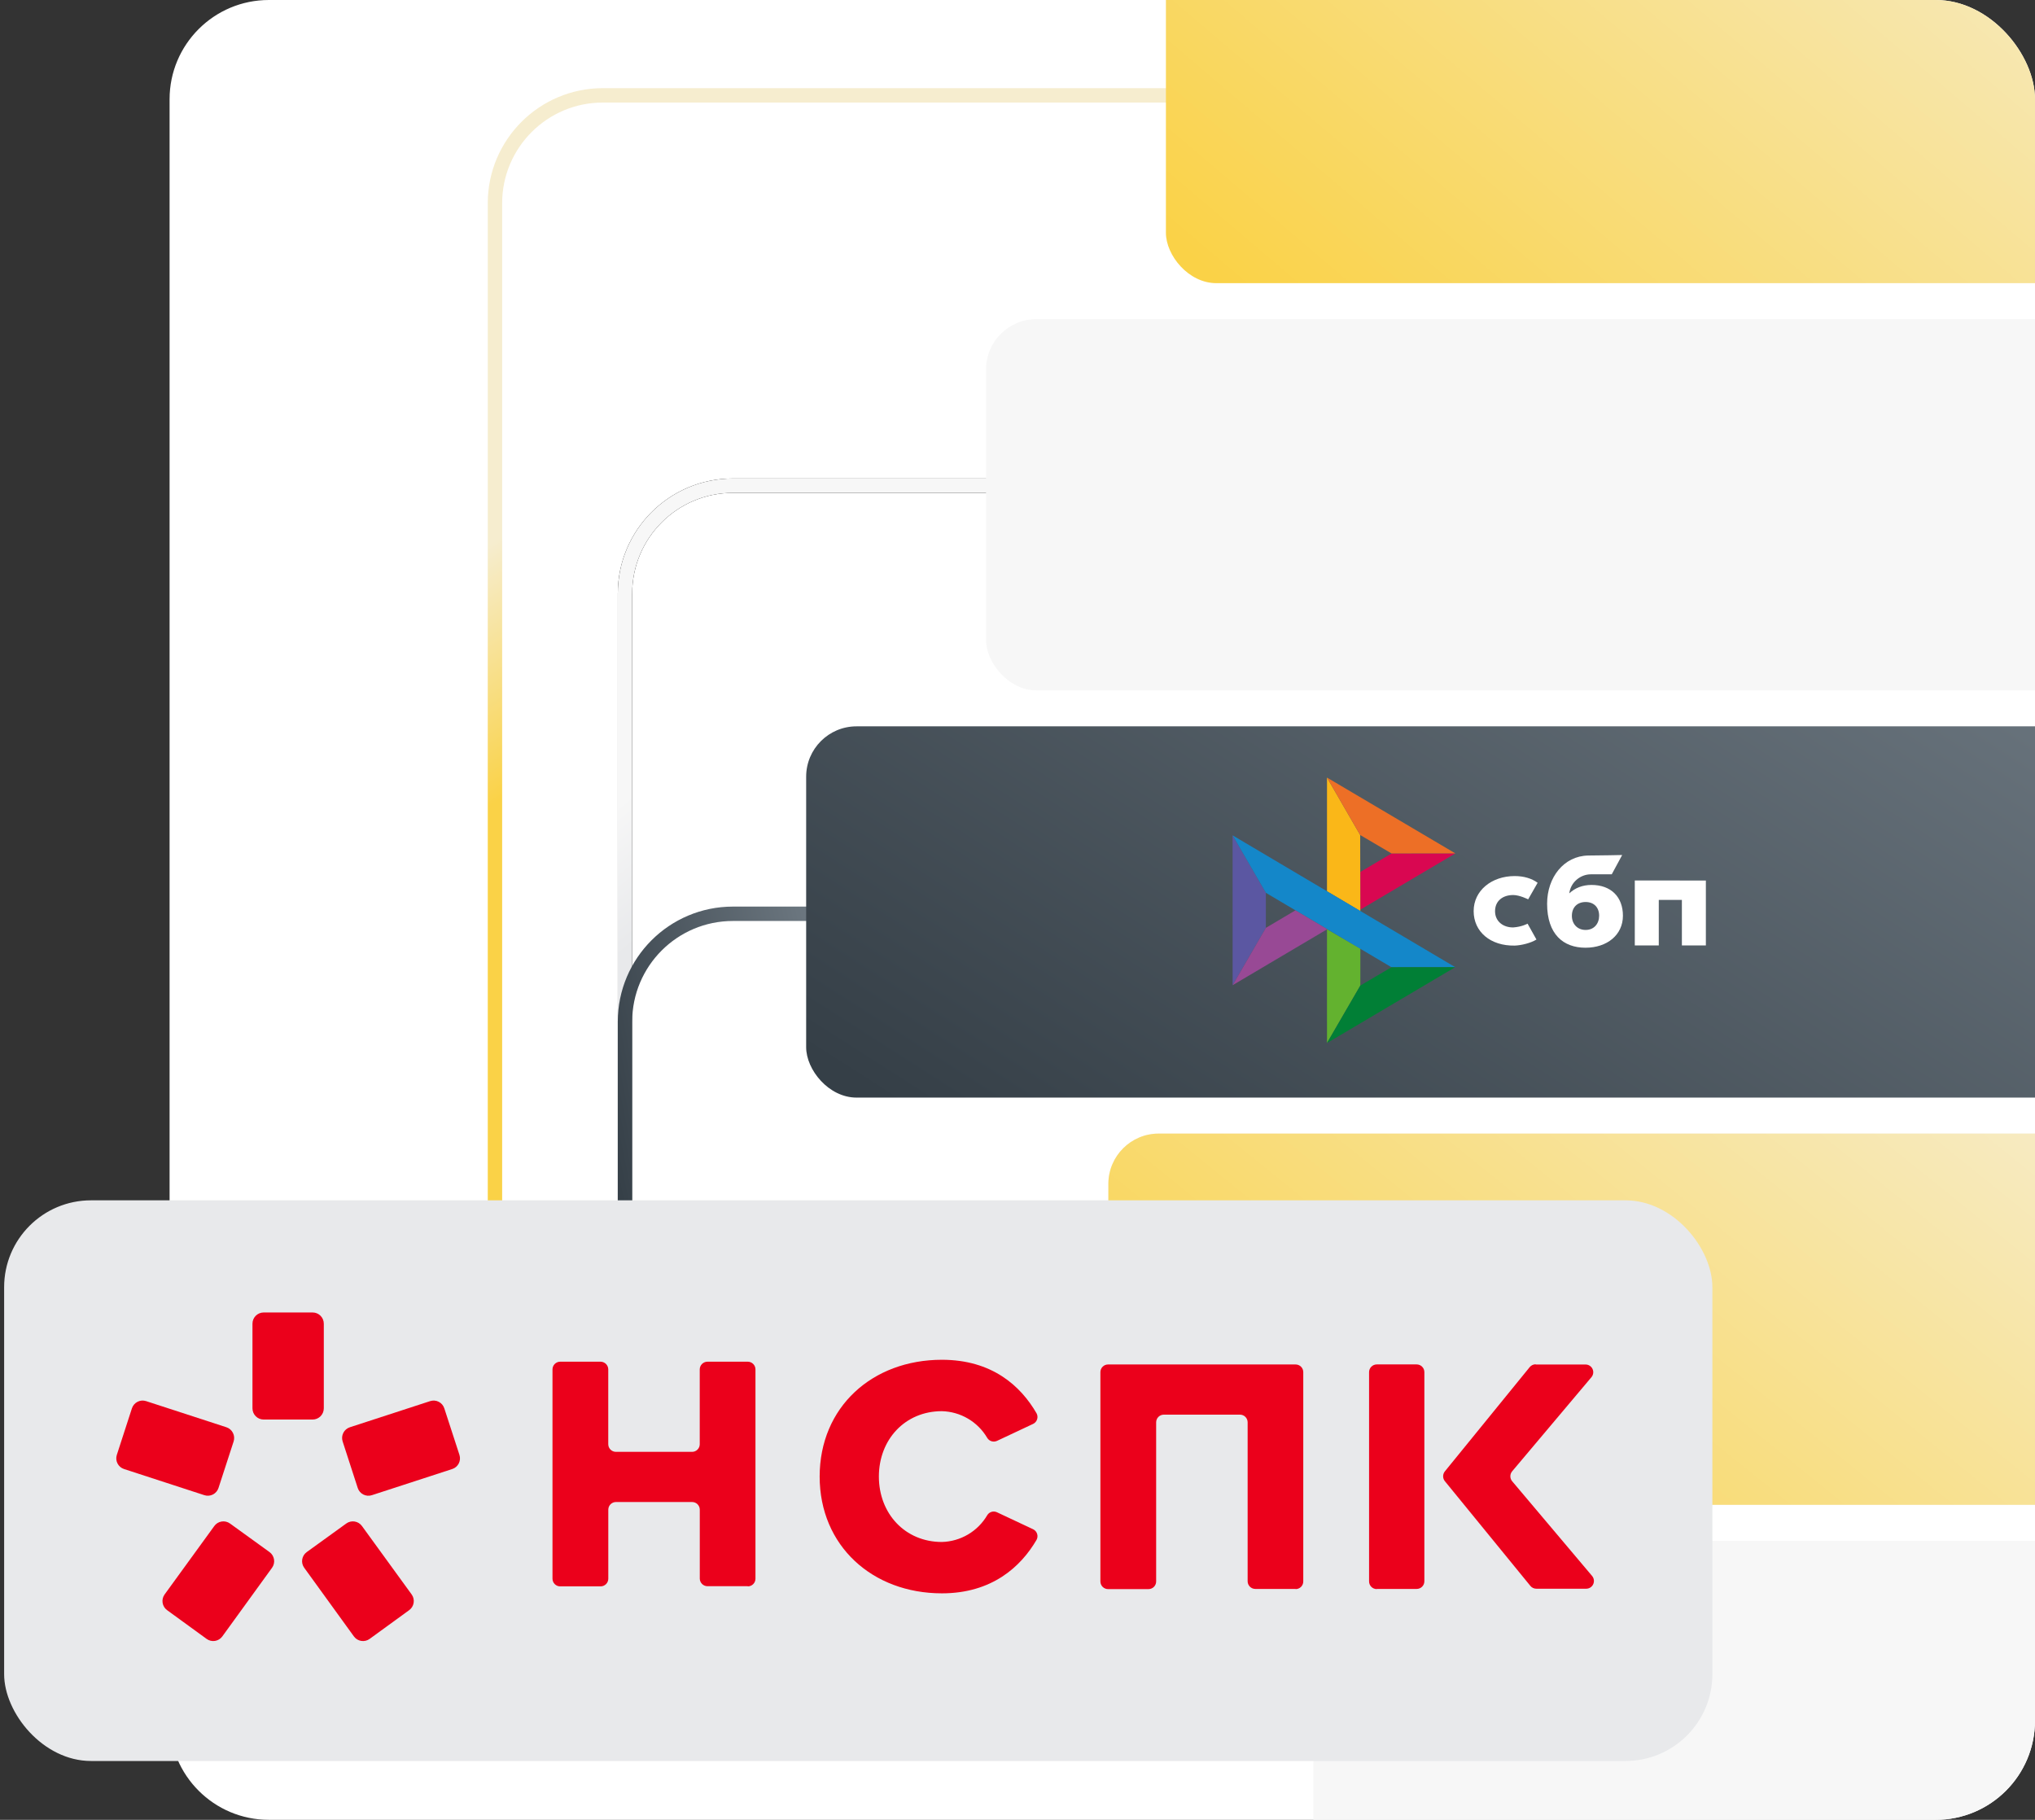 <svg width="492" height="440" viewBox="0 0 492 440" fill="none" xmlns="http://www.w3.org/2000/svg">
<rect x="0" y="0" width="492" height="440" fill="#333333" stroke="none"/>
<g clip-path="url(#clip0_3650_23845)">
<path d="M41 24C41 10.745 51.745 0 65 0H492V440H65C51.745 440 41 429.255 41 416V24Z" fill="white"/>
<path d="M268.835 324.008H149.674" stroke="url(#paint0_linear_3650_23845)" stroke-width="3.479" stroke-linejoin="round"/>
<path d="M317.544 423.16H150.481C136.072 423.16 124.391 411.479 124.391 397.07L124.391 379" stroke="url(#paint1_linear_3650_23845)" stroke-width="3.479" stroke-linejoin="round"/>
<path d="M284.492 23.055H145.76C131.349 23.055 119.666 34.737 119.666 49.148V301.998" stroke="url(#paint2_linear_3650_23845)" stroke-width="3.479"/>
<path d="M241.438 117.43H177.196C162.785 117.43 151.103 129.112 151.103 143.523V308.763" stroke="black" stroke-width="3.479"/>
<path d="M241.438 117.43H177.196C162.785 117.43 151.103 129.112 151.103 143.523V308.763" stroke="url(#paint3_linear_3650_23845)" stroke-width="3.479"/>
<path d="M196.208 220.938H177.196C162.785 220.938 151.103 232.62 151.103 247.031V310.652" stroke="url(#paint4_linear_3650_23845)" stroke-width="3.479"/>
<rect x="281.883" y="-21.301" width="262.677" height="89.763" rx="12.177" fill="url(#paint5_linear_3650_23845)"/>
<rect x="238.394" y="77.16" width="306.167" height="89.763" rx="12.177" fill="#F7F7F7"/>
<rect x="194.904" y="175.617" width="349.656" height="89.763" rx="12.177" fill="url(#paint6_linear_3650_23845)"/>
<g clip-path="url(#clip1_3650_23845)">
<path d="M412.428 212.893L412.427 228.584L406.627 228.584L406.628 217.577L401.043 217.576L401.042 228.583L395.242 228.583L395.243 212.891L412.428 212.892L412.428 212.893Z" fill="white"/>
<path fill-rule="evenodd" clip-rule="evenodd" d="M383.325 229.144C388.517 229.145 392.373 226.07 392.373 221.407C392.374 216.895 389.529 213.965 384.775 213.964C382.581 213.964 380.77 214.71 379.406 215.997C379.732 213.337 382.062 211.394 384.626 211.394C385.218 211.394 389.674 211.386 389.674 211.386L392.194 206.728C392.194 206.728 386.6 206.851 383.999 206.85C378.057 206.95 374.043 212.167 374.043 218.504C374.042 225.886 377.956 229.144 383.325 229.144ZM383.357 218.09C385.285 218.09 386.622 219.314 386.621 221.406C386.621 223.29 385.433 224.841 383.357 224.845C381.37 224.845 380.034 223.407 380.034 221.438C380.034 219.345 381.371 218.09 383.357 218.09Z" fill="white"/>
<path d="M369.321 223.326C369.321 223.326 367.951 224.088 365.905 224.233C363.553 224.3 361.458 222.865 361.458 220.315C361.458 217.828 363.307 216.403 365.847 216.403C367.403 216.403 369.463 217.446 369.463 217.446C369.463 217.446 370.97 214.774 371.751 213.438C370.322 212.391 368.418 211.817 366.203 211.817C360.614 211.817 356.284 215.337 356.284 220.283C356.283 225.292 360.352 228.731 366.202 228.628C367.837 228.569 370.092 228.015 371.467 227.162L369.321 223.326Z" fill="white"/>
<path d="M298.004 201.973L306.049 215.866L306.048 224.34L298.011 238.205L298.004 201.973Z" fill="#5B57A2"/>
<path d="M328.895 210.814L336.434 206.35L351.864 206.338L328.894 219.929L328.895 210.814Z" fill="#D90751"/>
<path d="M328.849 201.893L328.89 220.286L320.826 215.499L320.828 188.004L328.849 201.893Z" fill="#FAB718"/>
<path d="M351.861 206.336L336.43 206.349L328.849 201.893L320.828 188.004L351.861 206.336Z" fill="#ED6F26"/>
<path d="M328.889 238.285L328.89 229.361L320.825 224.664L320.828 252.186L328.889 238.285Z" fill="#63B22F"/>
<path d="M336.415 233.862L306.048 215.866L298.004 201.973L351.831 233.845L336.415 233.862Z" fill="#1487C9"/>
<path d="M320.833 252.184L328.893 238.282L336.414 233.859L351.83 233.842L320.833 252.184Z" fill="#017F36"/>
<path d="M298.01 238.204L320.895 224.663L313.202 220.103L306.047 224.339L298.01 238.204Z" fill="#984995"/>
</g>
<rect x="267.966" y="274.078" width="276.594" height="89.763" rx="12.177" fill="#F7F7F7"/>
<rect x="267.966" y="274.078" width="276.594" height="89.763" rx="12.177" fill="url(#paint7_linear_3650_23845)"/>
<rect x="317.545" y="372.539" width="227.016" height="89.763" rx="12.177" fill="#F7F7F7"/>
<rect x="1" y="290.219" width="413" height="135.558" rx="21" fill="#E8E9EB"/>
<g clip-path="url(#clip2_3650_23845)">
<path d="M75.575 317.332H63.749C62.252 317.332 61.039 318.547 61.039 320.045V340.51C61.039 342.009 62.252 343.223 63.749 343.223H75.575C77.072 343.223 78.286 342.009 78.286 340.51V320.045C78.286 318.547 77.072 317.332 75.575 317.332Z" fill="#EB001B"/>
<path d="M52.824 359.771C52.601 360.452 52.118 361.018 51.479 361.344C50.841 361.671 50.099 361.73 49.417 361.511L29.981 355.184C29.299 354.961 28.734 354.477 28.408 353.839C28.082 353.2 28.022 352.458 28.242 351.775L31.894 340.513C32.116 339.829 32.601 339.26 33.241 338.932C33.881 338.604 34.625 338.543 35.31 338.762L54.747 345.089C55.427 345.317 55.991 345.803 56.316 346.443C56.642 347.082 56.703 347.824 56.486 348.509L52.824 359.771Z" fill="#EB001B"/>
<path d="M86.49 359.77C86.6 360.109 86.775 360.423 87.007 360.694C87.238 360.964 87.52 361.187 87.838 361.349C88.155 361.51 88.501 361.608 88.856 361.635C89.211 361.663 89.568 361.621 89.906 361.51L109.343 355.184C110.024 354.961 110.589 354.477 110.915 353.838C111.241 353.199 111.301 352.457 111.082 351.774L107.419 340.513C107.199 339.829 106.716 339.261 106.078 338.933C105.439 338.604 104.697 338.543 104.013 338.762L84.576 345.089C83.894 345.314 83.329 345.8 83.003 346.44C82.677 347.081 82.618 347.824 82.838 348.508L86.49 359.77Z" fill="#EB001B"/>
<path d="M65.17 375.27C65.75 375.694 66.138 376.33 66.251 377.04C66.365 377.749 66.193 378.475 65.774 379.058L53.744 395.664C53.322 396.243 52.688 396.632 51.981 396.745C51.273 396.858 50.55 396.687 49.969 396.268L40.394 389.306C39.815 388.882 39.426 388.246 39.313 387.536C39.2 386.827 39.371 386.101 39.791 385.518L51.821 368.953C52.244 368.372 52.881 367.984 53.59 367.873C54.3 367.761 55.025 367.936 55.606 368.359L65.17 375.27Z" fill="#EB001B"/>
<path d="M74.152 375.27C73.57 375.692 73.18 376.329 73.066 377.039C72.953 377.749 73.126 378.475 73.548 379.058L85.568 395.664C85.992 396.244 86.627 396.633 87.336 396.746C88.045 396.859 88.77 396.687 89.353 396.268L98.928 389.306C99.508 388.882 99.896 388.246 100.009 387.536C100.122 386.827 99.951 386.101 99.532 385.518L87.501 368.953C87.078 368.372 86.441 367.984 85.732 367.873C85.022 367.761 84.297 367.936 83.716 368.359L74.152 375.27Z" fill="#EB001B"/>
<path d="M371.283 329.915H383.334C383.689 329.914 384.038 330.015 384.339 330.206C384.639 330.398 384.879 330.671 385.027 330.994C385.178 331.318 385.231 331.677 385.184 332.03C385.134 332.383 384.988 332.715 384.756 332.986L365.596 355.734C365.312 356.071 365.156 356.497 365.156 356.937C365.156 357.378 365.312 357.804 365.596 358.14L384.93 381.052C385.156 381.325 385.301 381.656 385.346 382.008C385.392 382.359 385.338 382.716 385.19 383.038C385.041 383.36 384.803 383.632 384.506 383.825C384.209 384.017 383.862 384.121 383.509 384.124H371.437C371.162 384.124 370.888 384.062 370.639 383.943C370.389 383.825 370.169 383.652 369.994 383.438L349.32 358.12C349.05 357.785 348.904 357.368 348.904 356.937C348.904 356.507 349.05 356.09 349.32 355.755L369.832 330.549C370.008 330.335 370.23 330.163 370.482 330.044C370.732 329.926 371.005 329.864 371.283 329.863" fill="#EB001B"/>
<path d="M332.86 384.176H342.507C342.751 384.177 342.995 384.13 343.221 384.036C343.447 383.943 343.653 383.806 343.825 383.633C344 383.459 344.137 383.253 344.23 383.027C344.323 382.8 344.37 382.557 344.368 382.312V331.758C344.368 331.513 344.321 331.271 344.226 331.045C344.133 330.819 343.996 330.613 343.823 330.44C343.651 330.267 343.445 330.13 343.219 330.036C342.993 329.943 342.751 329.895 342.507 329.895H332.86C332.366 329.897 331.894 330.094 331.546 330.443C331.197 330.792 331.001 331.264 330.999 331.758V382.353C330.999 382.847 331.195 383.321 331.544 383.671C331.892 384.02 332.366 384.216 332.86 384.216" fill="#EB001B"/>
<path d="M180.766 383.515H171.007C170.527 383.505 170.07 383.31 169.731 382.97C169.391 382.63 169.196 382.173 169.186 381.693V365.016C169.186 364.524 168.991 364.053 168.643 363.705C168.296 363.358 167.825 363.162 167.334 363.162H148.921C148.43 363.162 147.959 363.358 147.611 363.705C147.264 364.053 147.069 364.524 147.069 365.016V381.693C147.069 382.187 146.873 382.661 146.524 383.011C146.175 383.36 145.701 383.556 145.207 383.556H135.428C135.184 383.556 134.942 383.508 134.717 383.414C134.492 383.321 134.287 383.183 134.115 383.01C133.943 382.837 133.807 382.631 133.714 382.405C133.622 382.179 133.575 381.937 133.576 381.693V331.098C133.576 330.605 133.771 330.133 134.118 329.784C134.465 329.435 134.936 329.237 135.428 329.234H145.197C145.69 329.237 146.162 329.434 146.511 329.783C146.859 330.132 147.056 330.604 147.059 331.098V349.167C147.058 349.412 147.105 349.654 147.197 349.88C147.289 350.106 147.426 350.311 147.598 350.484C147.77 350.658 147.974 350.795 148.2 350.889C148.425 350.983 148.667 351.031 148.911 351.031H167.324C167.568 351.031 167.81 350.983 168.035 350.889C168.26 350.795 168.465 350.658 168.637 350.484C168.809 350.311 168.945 350.106 169.038 349.88C169.13 349.654 169.177 349.412 169.176 349.167V331.098C169.178 330.604 169.375 330.132 169.724 329.783C170.072 329.434 170.544 329.237 171.037 329.234H180.796C181.288 329.237 181.759 329.435 182.106 329.784C182.453 330.133 182.648 330.605 182.648 331.098V381.693C182.649 381.937 182.602 382.179 182.51 382.405C182.418 382.631 182.281 382.837 182.109 383.01C181.937 383.183 181.733 383.321 181.507 383.414C181.282 383.508 181.041 383.556 180.796 383.556" fill="#EB001B"/>
<path d="M198.166 357.036C198.166 340.164 210.932 328.77 227.72 328.77C239.831 328.77 246.757 335.076 250.593 341.69C250.718 341.912 250.797 342.158 250.823 342.412C250.848 342.666 250.823 342.923 250.743 343.166C250.666 343.409 250.539 343.634 250.371 343.825C250.202 344.017 249.996 344.172 249.764 344.28L241.049 348.375C240.632 348.569 240.16 348.603 239.722 348.469C239.284 348.334 238.91 348.042 238.676 347.648C237.546 345.73 235.948 344.132 234.032 343.004C232.115 341.875 229.942 341.254 227.72 341.198C218.789 341.198 212.487 348.078 212.487 357.006C212.487 365.933 218.789 372.823 227.72 372.823C229.942 372.765 232.117 372.142 234.034 371.012C235.95 369.882 237.548 368.282 238.676 366.363C238.91 365.967 239.282 365.674 239.722 365.541C240.162 365.409 240.634 365.446 241.049 365.646L249.764 369.741C249.996 369.849 250.202 370.004 250.371 370.196C250.539 370.388 250.666 370.612 250.743 370.855C250.823 371.098 250.848 371.355 250.823 371.609C250.797 371.863 250.718 372.109 250.593 372.332C246.797 378.822 239.812 385.241 227.72 385.241C210.932 385.241 198.166 373.775 198.166 356.975" fill="#EB001B"/>
<path d="M313.26 384.177H303.502C303.008 384.177 302.534 383.981 302.185 383.631C301.836 383.282 301.64 382.808 301.64 382.314V343.891C301.64 343.4 301.444 342.928 301.097 342.581C300.75 342.233 300.278 342.038 299.789 342.038H281.374C280.885 342.038 280.413 342.233 280.066 342.581C279.719 342.928 279.523 343.4 279.523 343.891V382.355C279.525 382.6 279.477 382.843 279.384 383.069C279.291 383.296 279.154 383.502 278.982 383.675C278.807 383.849 278.601 383.986 278.375 384.079C278.149 384.172 277.905 384.219 277.662 384.218H267.891C267.648 384.218 267.406 384.17 267.182 384.076C266.956 383.982 266.752 383.845 266.579 383.672C266.407 383.499 266.27 383.293 266.179 383.067C266.086 382.841 266.04 382.599 266.04 382.355V331.759C266.04 331.268 266.236 330.796 266.583 330.449C266.93 330.101 267.402 329.906 267.891 329.906H313.23C313.474 329.905 313.716 329.952 313.942 330.044C314.168 330.137 314.372 330.273 314.546 330.445C314.719 330.618 314.855 330.822 314.951 331.048C315.044 331.273 315.091 331.515 315.091 331.759V382.355C315.093 382.6 315.046 382.843 314.953 383.069C314.859 383.296 314.723 383.502 314.55 383.675C314.376 383.849 314.17 383.986 313.944 384.079C313.718 384.172 313.474 384.219 313.23 384.218" fill="#EB001B"/>
</g>
</g>
<defs>
<linearGradient id="paint0_linear_3650_23845" x1="149.674" y1="324.508" x2="268.835" y2="324.508" gradientUnits="userSpaceOnUse">
<stop stop-color="#FAD248"/>
<stop offset="1" stop-color="#F6EDCF"/>
</linearGradient>
<linearGradient id="paint1_linear_3650_23845" x1="197.612" y1="423.141" x2="314.889" y2="424.83" gradientUnits="userSpaceOnUse">
<stop stop-color="#E8E9EB"/>
<stop offset="1" stop-color="#F7F7F7"/>
</linearGradient>
<linearGradient id="paint2_linear_3650_23845" x1="120.117" y1="232.664" x2="73.194" y2="161.272" gradientUnits="userSpaceOnUse">
<stop offset="0.38" stop-color="#FAD247"/>
<stop offset="1" stop-color="#F6EDCF"/>
</linearGradient>
<linearGradient id="paint3_linear_3650_23845" x1="166.444" y1="240.033" x2="136.972" y2="205.048" gradientUnits="userSpaceOnUse">
<stop offset="0.38" stop-color="#E8E9EB"/>
<stop offset="1" stop-color="#F7F7F7"/>
</linearGradient>
<linearGradient id="paint4_linear_3650_23845" x1="153.349" y1="310.298" x2="210.895" y2="298.68" gradientUnits="userSpaceOnUse">
<stop stop-color="#353F47"/>
<stop offset="1" stop-color="#6C7780"/>
</linearGradient>
<linearGradient id="paint5_linear_3650_23845" x1="294.967" y1="68.107" x2="441.465" y2="-104.039" gradientUnits="userSpaceOnUse">
<stop stop-color="#FAD247"/>
<stop offset="1" stop-color="#F6EED3"/>
</linearGradient>
<linearGradient id="paint6_linear_3650_23845" x1="212.32" y1="265.025" x2="347.024" y2="54.326" gradientUnits="userSpaceOnUse">
<stop stop-color="#353F47"/>
<stop offset="1" stop-color="#6C7780"/>
</linearGradient>
<linearGradient id="paint7_linear_3650_23845" x1="281.743" y1="363.486" x2="426.85" y2="183.942" gradientUnits="userSpaceOnUse">
<stop stop-color="#FAD247"/>
<stop offset="1" stop-color="#F6EED3"/>
</linearGradient>
<clipPath id="clip0_3650_23845">
<rect width="492" height="440" rx="24" fill="white"/>
</clipPath>
<clipPath id="clip1_3650_23845">
<rect width="114.61" height="64.182" fill="white" transform="translate(298.005 188)"/>
</clipPath>
<clipPath id="clip2_3650_23845">
<rect width="358.777" height="81.335" fill="white" transform="translate(28.112 317.332)"/>
</clipPath>
</defs>
</svg>
